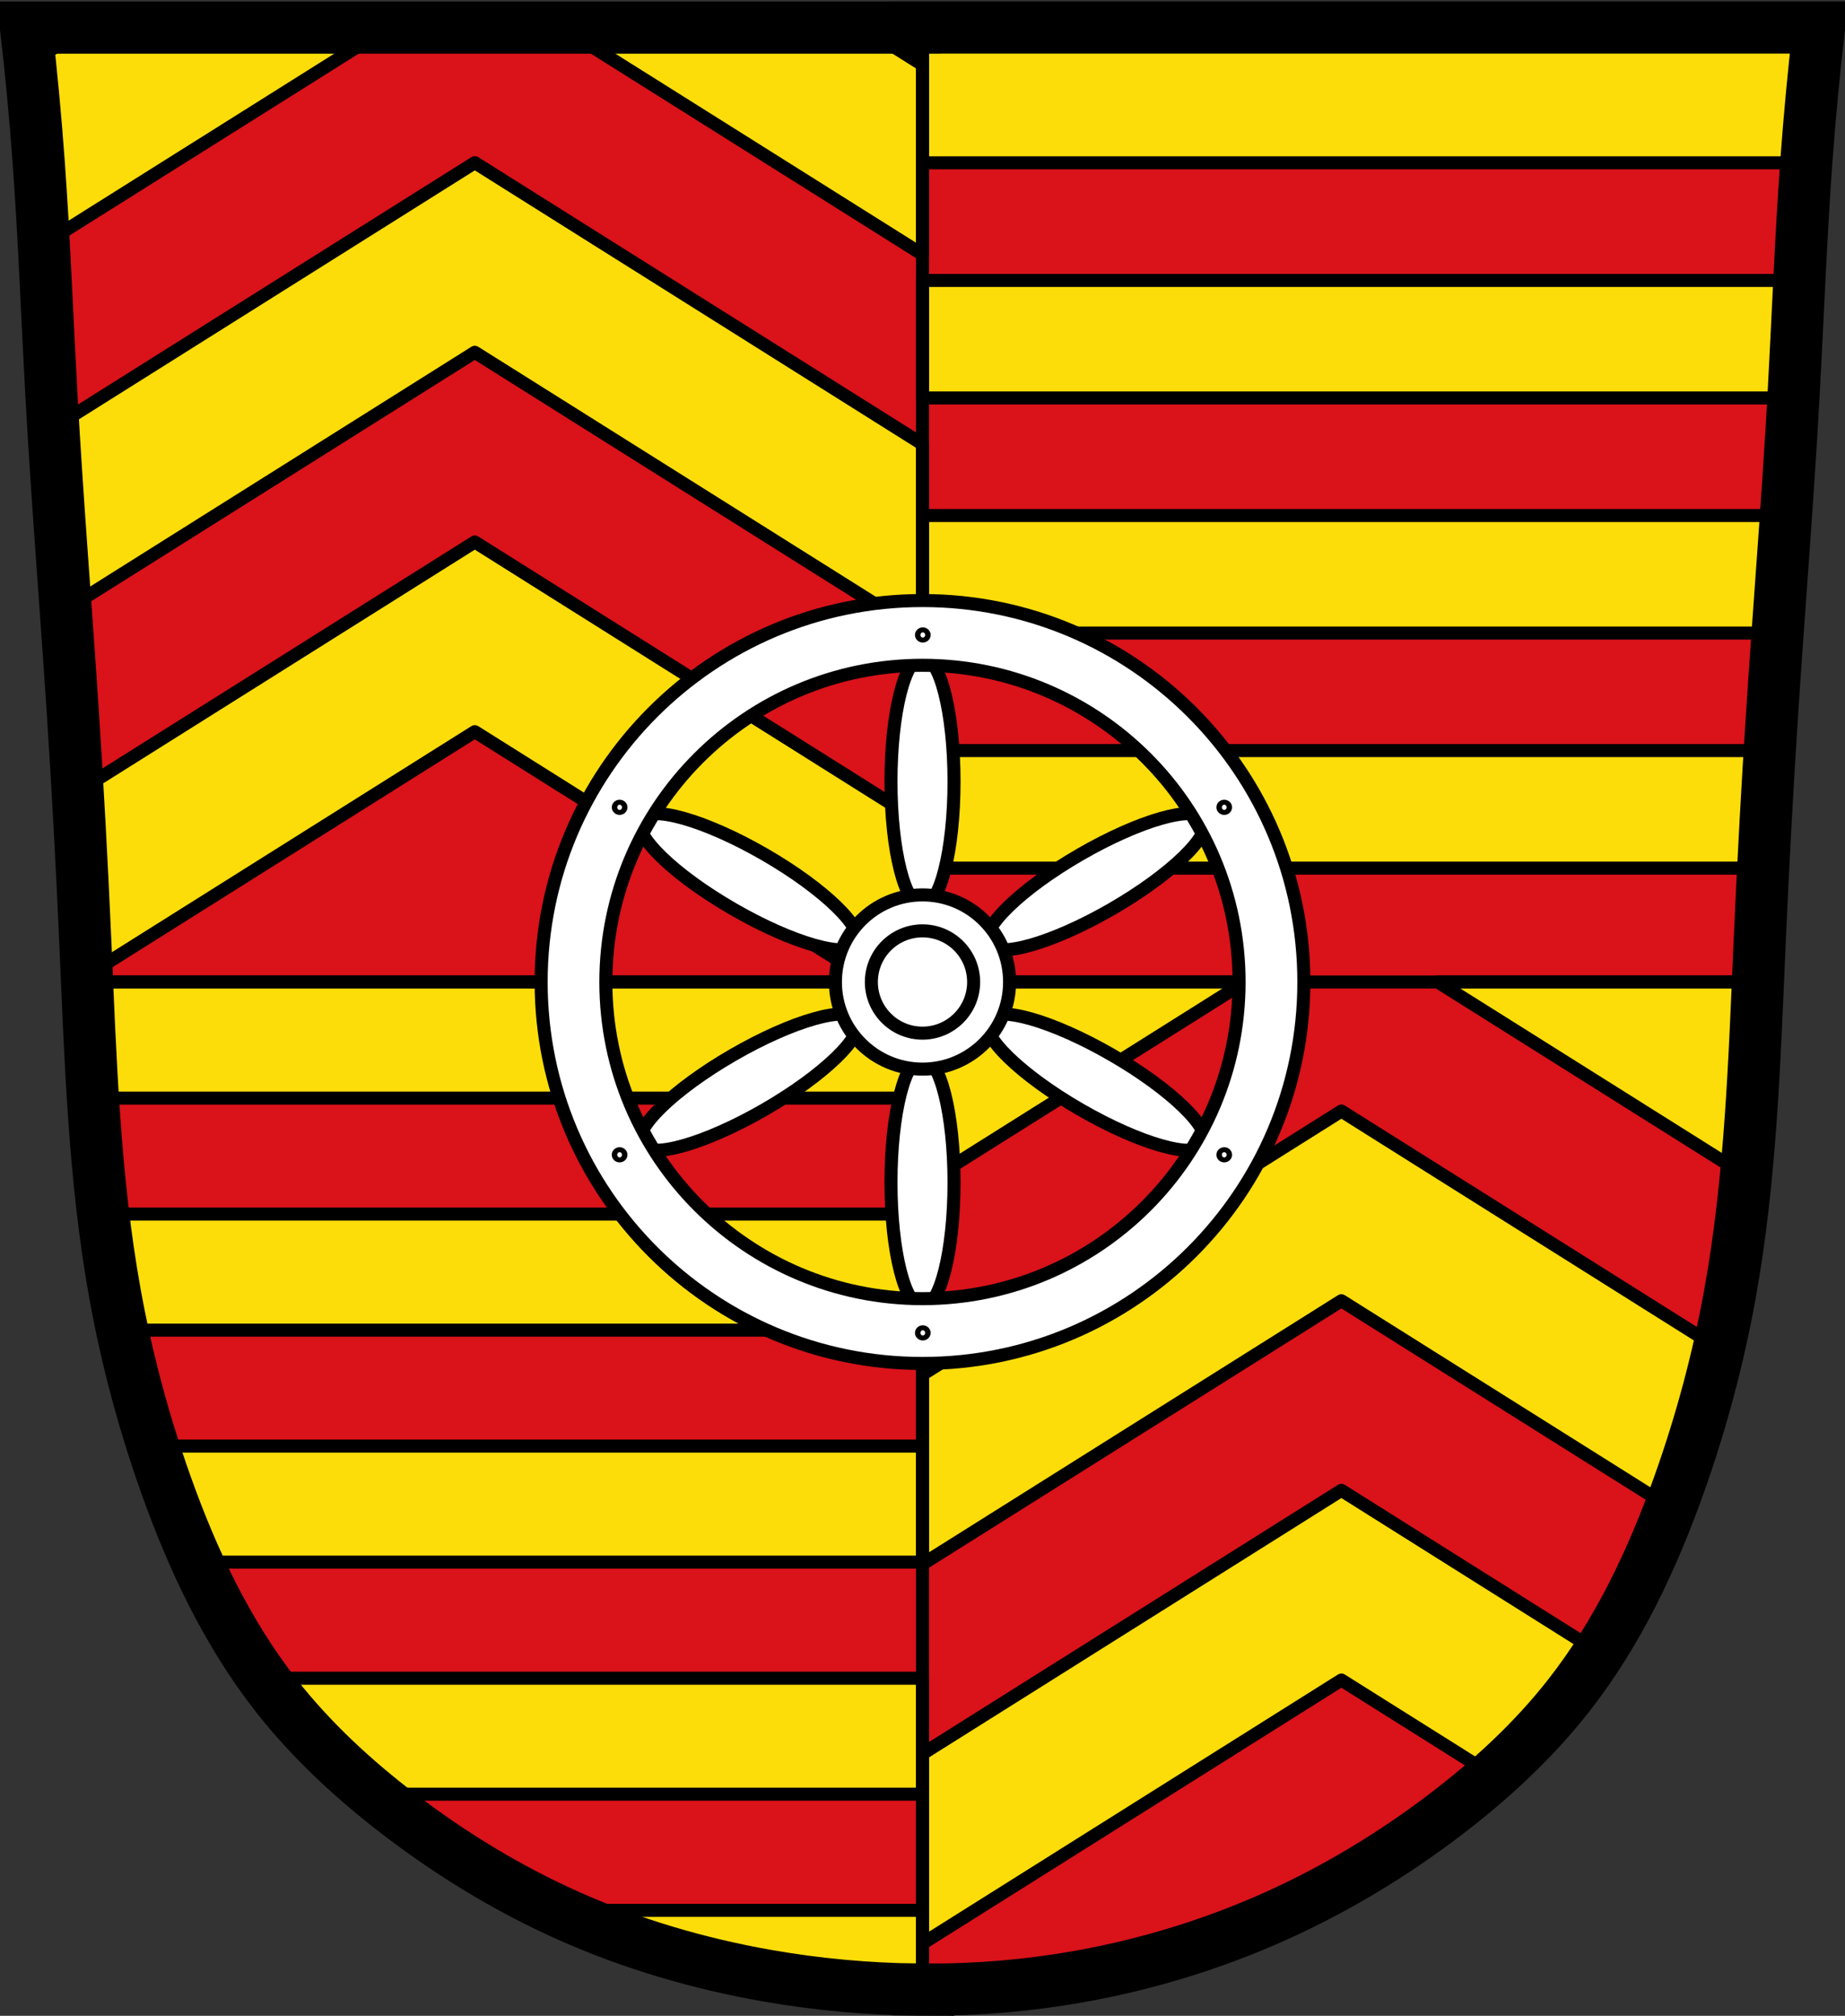<?xml version="1.0" encoding="UTF-8" standalone="no"?>
<!-- Created with Inkscape (http://www.inkscape.org/) -->

<svg
   xmlns:dc="http://purl.org/dc/elements/1.1/"
   xmlns:cc="http://creativecommons.org/ns#"
   xmlns:rdf="http://www.w3.org/1999/02/22-rdf-syntax-ns#"
   xmlns:svg="http://www.w3.org/2000/svg"
   xmlns="http://www.w3.org/2000/svg"
   xmlns:sodipodi="http://sodipodi.sourceforge.net/DTD/sodipodi-0.dtd"
   xmlns:inkscape="http://www.inkscape.org/namespaces/inkscape"
   width="707.777"
   height="773.107"
   id="svg3799"
   version="1.1"
   inkscape:version="0.92.5 (2060ec1f9f, 2020-04-08)"
   sodipodi:docname="Wappen_von_Rieneck.svg">
  <rect width="100%" height="100%" fill="#333333" stroke="none"/>
  <defs
     id="defs3801">
    <inkscape:path-effect
       is_visible="true"
       id="path-effect3875"
       effect="spiro" />
    <inkscape:path-effect
       is_visible="true"
       id="path-effect3875-7"
       effect="spiro" />
    <inkscape:path-effect
       is_visible="true"
       id="path-effect3904"
       effect="spiro" />
  </defs>
  <sodipodi:namedview
     id="base"
     pagecolor="#ffffff"
     bordercolor="#666666"
     borderopacity="1.0"
     inkscape:pageopacity="0.0"
     inkscape:pageshadow="2"
     inkscape:zoom="1.0264821"
     inkscape:cx="353.88834"
     inkscape:cy="386.28055"
     inkscape:document-units="px"
     inkscape:current-layer="layer1"
     showgrid="false"
     inkscape:window-width="1920"
     inkscape:window-height="1046"
     inkscape:window-x="-11"
     inkscape:window-y="-11"
     inkscape:window-maximized="1"
     inkscape:snap-midpoints="true"
     inkscape:snap-smooth-nodes="true"
     inkscape:object-nodes="true"
     inkscape:snap-nodes="false"
     fit-margin-top="0"
     fit-margin-left="0"
     fit-margin-right="0"
     fit-margin-bottom="0" />
  <g
     inkscape:label="Ebene 1"
     inkscape:groupmode="layer"
     id="layer1"
     transform="translate(-15.543,-81.17)">
    <path
       id="path3067"
       style="fill:#da121a;fill-opacity:1;stroke:#000000;stroke-width:1px;stroke-linecap:butt;stroke-linejoin:miter;stroke-opacity:1"
       d="m 26.36,90.7 685.212,2.679 -13.396,255.866 -10.047,170.801 -18.085,111.188 -30.141,72.339 -46.217,57.603 -77.028,52.245 -83.726,27.462 -81.716,4.019 L 272.179,828.157 210.557,803.374 150.944,763.186 105.397,711.611 75.256,632.574 53.822,531.433 47.124,416.226 35.068,203.898 z"
       inkscape:connector-curvature="0" />
    <path
       style="fill:#fcdd09;fill-opacity:1;fill-rule:nonzero;stroke:#000000;stroke-width:5;stroke-linecap:round;stroke-linejoin:round;stroke-miterlimit:4;stroke-opacity:1;stroke-dasharray:none;stroke-dashoffset:0"
       d="m 377.438,457.781 -8,5.031 0,72.75 123.719,-77.781 -115.719,0 z m 189.656,0 119,74.812 2.031,-12.562 3.344,-56.812 -8.656,-5.438 -115.719,0 z m -36.969,49.5 -160.688,101.031 0,72.719 160.688,-101 127.781,80.312 12.125,-29.125 5.312,-32.625 -145.219,-91.312 z m 0,145.469 -160.688,101.031 0,72.75 L 530.125,725.5 586.75,761.094 616.781,732.375 627.562,714.031 530.125,652.75 z"
       id="rect4575-7-4"
       inkscape:connector-curvature="0" />
    <path
       style="fill:#fcdd09;fill-opacity:1;fill-rule:nonzero;stroke:#000000;stroke-width:5;stroke-linecap:round;stroke-linejoin:round;stroke-miterlimit:4;stroke-opacity:1;stroke-dasharray:none;stroke-dashoffset:0"
       d="M 48.656,91.75 26.688,105.562 32.562,174.594 164.375,91.75 l -115.719,0 z m 182.344,0 138.438,87.031 0,-72.75 L 346.719,91.75 231,91.75 z m -33.312,51.812 -160.312,100.781 3.719,65.719 0.25,4.531 156.344,-98.312 171.75,107.969 0,-72.719 -171.75,-107.969 z m 0,145.469 -152.406,95.812 1.844,31.375 0.562,39.875 150,-94.312 171.75,107.969 0,-72.75 -171.75,-107.969 z"
       id="rect4575-7"
       inkscape:connector-curvature="0" />
    <ellipse
       ry="47.815"
       rx="12.095"
       cy="625.72"
       cx="-211.74"
       style="fill:#ffffff;fill-opacity:1;fill-rule:nonzero;stroke:#000000;stroke-width:5;stroke-linecap:round;stroke-linejoin:round;stroke-miterlimit:4;stroke-dasharray:none;stroke-dashoffset:0;stroke-opacity:1"
       id="path6911-2"
       transform="rotate(-60)" />
    <ellipse
       ry="47.815"
       rx="12.095"
       cy="471.943"
       cx="-211.74"
       style="fill:#ffffff;fill-opacity:1;fill-rule:nonzero;stroke:#000000;stroke-width:5;stroke-linecap:round;stroke-linejoin:round;stroke-miterlimit:4;stroke-dasharray:none;stroke-dashoffset:0;stroke-opacity:1"
       id="path6911-3-1"
       transform="rotate(-60)" />
    <path
       id="rect4429-4-5"
       style="fill:#fcdd09;fill-opacity:1;stroke:#000000;stroke-width:5;stroke-linecap:round;stroke-linejoin:round;stroke-miterlimit:4;stroke-opacity:1;stroke-dashoffset:0"
       d="m 369.438,98.556 0,45.067 341.156,0 0,-45.067 -341.156,0 z m 0,90.167 0,45.067 332.531,0 0,-45.067 -332.531,0 z m 0,90.167 0,45.067 327.562,0 0,-45.067 -327.562,0 z m 0,90.135 0,45.1 321.406,0 0,-45.1 -321.406,0 z"
       inkscape:connector-curvature="0" />
    <path
       style="fill:#fcdd09;fill-opacity:1;stroke:#000000;stroke-width:5;stroke-linecap:round;stroke-linejoin:round;stroke-miterlimit:4;stroke-opacity:1;stroke-dashoffset:0"
       d="m 48.031,457.781 0,44.531 321.406,0 0,-44.531 -321.406,0 z m 9.25,89 0,44.531 312.156,0 0,-44.531 -312.156,0 z m 13.594,89 0,2.656 c 0.447,-0.183 2,-0.844 2,-0.844 l 19.031,42.688 277.531,0 0,-44.5 -298.562,0 z m 43.844,89.031 0,1.781 38.781,42.688 215.938,0 0,-44.469 -254.719,0 z m 104.469,89 14,7.125 0.219,-5.125 76.312,23.062 29.375,5.031 30.344,0.344 0,-30.438 -150.25,0 z"
       id="rect4429-4"
       inkscape:connector-curvature="0" />
    <ellipse
       ry="47.815"
       rx="12.095"
       cy="167.931"
       cx="581.172"
       style="fill:#ffffff;fill-opacity:1;fill-rule:nonzero;stroke:#000000;stroke-width:5;stroke-linecap:round;stroke-linejoin:round;stroke-miterlimit:4;stroke-dasharray:none;stroke-dashoffset:0;stroke-opacity:1"
       id="path6911-2-8"
       transform="matrix(0.5,0.866,0.866,-0.5,0,0)" />
    <ellipse
       ry="47.815"
       rx="12.095"
       cy="14.155"
       cx="581.172"
       style="fill:#ffffff;fill-opacity:1;fill-rule:nonzero;stroke:#000000;stroke-width:5;stroke-linecap:round;stroke-linejoin:round;stroke-miterlimit:4;stroke-dasharray:none;stroke-dashoffset:0;stroke-opacity:1"
       id="path6911-3-1-5"
       transform="matrix(0.5,0.866,0.866,-0.5,0,0)" />
    <path
       style="fill:none;stroke:#000000;stroke-width:20;stroke-linecap:butt;stroke-linejoin:miter;stroke-miterlimit:4;stroke-dasharray:none;stroke-opacity:1"
       d="M 350.758 10.555 L 350.758 10.596 C 294.55 10.596 238.341 10.596 182.133 10.596 C 124.755 10.596 67.378 10.596 10 10.596 C 11.991 27.88 13.615 45.207 14.871 62.561 C 17.024 92.299 18.095 122.104 19.744 151.875 C 21.964 191.961 25.233 231.981 27.863 272.043 C 29.817 301.795 31.417 331.57 32.734 361.357 C 34.728 406.438 36.09 451.733 44.102 496.141 C 48.582 520.977 55.132 545.438 63.588 569.217 C 73.83 598.02 87.024 626.074 105.863 650.148 C 119.424 667.477 135.737 682.518 153.219 695.881 C 173.224 711.173 194.87 724.37 217.859 734.645 C 242.184 745.516 267.94 753.082 294.182 757.693 C 313.341 761.06 332.775 762.841 352.227 763.053 L 352.227 763.062 C 352.564 763.067 352.901 763.061 353.238 763.064 C 354.186 763.072 355.133 763.096 356.08 763.096 L 356.08 763.07 C 375.281 763.108 394.486 761.473 413.396 758.146 C 439.748 753.511 465.535 745.622 489.918 734.604 C 512.862 724.235 534.539 711.109 554.559 695.84 C 572.055 682.495 588.359 667.441 601.914 650.107 C 620.746 626.027 633.943 597.977 644.188 569.176 C 652.645 545.397 659.194 520.937 663.674 496.1 C 671.684 451.692 673.049 406.397 675.043 361.316 C 676.36 331.529 677.961 301.754 679.914 272.002 C 682.544 231.94 685.813 191.92 688.033 151.834 C 689.682 122.063 690.752 92.258 692.904 62.52 C 694.16 45.166 695.786 27.839 697.777 10.555 C 640.4 10.555 583.02 10.555 525.643 10.555 C 467.347 10.555 409.053 10.555 350.758 10.555 z "
       transform="translate(15.543,81.17)"
       id="path3873" />
    <path
       id="path3069"
       style="fill:none;stroke:#000000;stroke-width:5;stroke-linecap:butt;stroke-linejoin:miter;stroke-miterlimit:4;stroke-opacity:1;stroke-dasharray:none"
       d="m 369.432,83.67 0,757.979"
       inkscape:connector-curvature="0" />
    <ellipse
       ry="47.815"
       rx="12.095"
       cy="534.677"
       cx="369.432"
       style="fill:#ffffff;fill-opacity:1;fill-rule:nonzero;stroke:#000000;stroke-width:5;stroke-linecap:round;stroke-linejoin:round;stroke-miterlimit:4;stroke-dasharray:none;stroke-dashoffset:0;stroke-opacity:1"
       id="path6911" />
    <ellipse
       ry="47.815"
       rx="12.095"
       cy="380.9"
       cx="369.432"
       style="fill:#ffffff;fill-opacity:1;fill-rule:nonzero;stroke:#000000;stroke-width:5;stroke-linecap:round;stroke-linejoin:round;stroke-miterlimit:4;stroke-dasharray:none;stroke-dashoffset:0;stroke-opacity:1"
       id="path6911-3" />
    <path
       id="path3069-1"
       style="fill:none;stroke:#000000;stroke-width:5;stroke-linecap:butt;stroke-linejoin:miter;stroke-miterlimit:4;stroke-opacity:1;stroke-dasharray:none"
       d="m 684.057,457.788 -632.413,0"
       inkscape:connector-curvature="0" />
    <path
       inkscape:connector-curvature="0"
       style="fill:#ffffff;fill-opacity:1;fill-rule:nonzero;stroke:#000000;stroke-width:5;stroke-linecap:round;stroke-linejoin:miter;stroke-miterlimit:4;stroke-opacity:1;stroke-dasharray:none;stroke-dashoffset:0"
       d="m 369.432,311.492 c -80.797,0 -146.296,65.499 -146.296,146.296 0,80.797 65.499,146.296 146.296,146.296 80.797,0 146.296,-65.499 146.296,-146.296 0,-80.797 -65.499,-146.296 -146.296,-146.296 z m 0,24.828 c 67.08,0 121.444,54.389 121.444,121.469 0,67.08 -54.365,121.444 -121.444,121.444 -67.08,0 -121.469,-54.365 -121.469,-121.444 0,-67.08 54.389,-121.469 121.469,-121.469 z"
       id="path10853" />
    <path
       sodipodi:type="arc"
       style="fill:#ffffff;fill-opacity:1;fill-rule:nonzero;stroke:#000000;stroke-width:5;stroke-linecap:round;stroke-linejoin:round;stroke-miterlimit:4;stroke-opacity:1;stroke-dasharray:none;stroke-dashoffset:0"
       id="path6909"
       sodipodi:cx="376.30652"
       sodipodi:cy="460.16486"
       sodipodi:rx="23.114651"
       sodipodi:ry="25.426115"
       d="m 399.421,460.165 c 0,14.042 -10.349,25.426 -23.115,25.426 -12.766,0 -23.115,-11.384 -23.115,-25.426 0,-14.042 10.349,-25.426 23.115,-25.426 12.766,0 23.115,11.384 23.115,25.426 z"
       transform="translate(-6.875,-2.376)" />
    <path
       style="fill:#ffffff;fill-opacity:1;fill-rule:nonzero;stroke:#000000;stroke-width:5;stroke-linecap:round;stroke-linejoin:miter;stroke-miterlimit:4;stroke-opacity:1;stroke-dasharray:none;stroke-dashoffset:0"
       d="m 369.432,424.381 c -18.45,0 -33.407,14.957 -33.407,33.407 0,18.45 14.957,33.407 33.407,33.407 18.45,0 33.407,-14.957 33.407,-33.407 0,-18.45 -14.957,-33.407 -33.407,-33.407 z m 0,13.791 c 10.829,0 19.616,8.788 19.616,19.616 0,10.829 -8.788,19.616 -19.616,19.616 -10.829,0 -19.616,-8.788 -19.616,-19.616 0,-10.829 8.788,-19.616 19.616,-19.616 z"
       id="path11054"
       inkscape:connector-curvature="0" />
    <path
       sodipodi:type="arc"
       style="fill:#ffffff;fill-opacity:1;fill-rule:nonzero;stroke:#000000;stroke-width:2.678;stroke-linecap:round;stroke-linejoin:miter;stroke-miterlimit:4;stroke-opacity:1;stroke-dasharray:none;stroke-dashoffset:0"
       id="path11406"
       sodipodi:cx="-468.16113"
       sodipodi:cy="226.82806"
       sodipodi:rx="2.5008607"
       sodipodi:ry="2.7509468"
       d="m -465.66,226.828 c 0,1.519 -1.12,2.751 -2.501,2.751 -1.381,0 -2.501,-1.232 -2.501,-2.751 0,-1.519 1.12,-2.751 2.501,-2.751 1.381,0 2.501,1.232 2.501,2.751 z"
       transform="matrix(0.783,0,0,0.712,736.116,163.192)" />
    <path
       sodipodi:type="arc"
       style="fill:#ffffff;fill-opacity:1;fill-rule:nonzero;stroke:#000000;stroke-width:2.678;stroke-linecap:round;stroke-linejoin:miter;stroke-miterlimit:4;stroke-opacity:1;stroke-dasharray:none;stroke-dashoffset:0"
       id="path11406-6"
       sodipodi:cx="-468.16113"
       sodipodi:cy="226.82806"
       sodipodi:rx="2.5008607"
       sodipodi:ry="2.7509468"
       d="m -465.66,226.828 c 0,1.519 -1.12,2.751 -2.501,2.751 -1.381,0 -2.501,-1.232 -2.501,-2.751 0,-1.519 1.12,-2.751 2.501,-2.751 1.381,0 2.501,1.232 2.501,2.751 z"
       transform="matrix(0.783,0,0,0.712,736.116,430.853)" />
    <path
       sodipodi:type="arc"
       style="fill:#ffffff;fill-opacity:1;fill-rule:nonzero;stroke:#000000;stroke-width:2.678;stroke-linecap:round;stroke-linejoin:miter;stroke-miterlimit:4;stroke-opacity:1;stroke-dasharray:none;stroke-dashoffset:0"
       id="path11406-0"
       sodipodi:cx="-468.16113"
       sodipodi:cy="226.82806"
       sodipodi:rx="2.5008607"
       sodipodi:ry="2.7509468"
       d="m -465.66,226.828 c 0,1.519 -1.12,2.751 -2.501,2.751 -1.381,0 -2.501,-1.232 -2.501,-2.751 0,-1.519 1.12,-2.751 2.501,-2.751 1.381,0 2.501,1.232 2.501,2.751 z"
       transform="matrix(0.783,0,0,0.712,619.807,362.558)" />
    <path
       sodipodi:type="arc"
       style="fill:#ffffff;fill-opacity:1;fill-rule:nonzero;stroke:#000000;stroke-width:2.678;stroke-linecap:round;stroke-linejoin:miter;stroke-miterlimit:4;stroke-opacity:1;stroke-dasharray:none;stroke-dashoffset:0"
       id="path11406-2"
       sodipodi:cx="-468.16113"
       sodipodi:cy="226.82806"
       sodipodi:rx="2.5008607"
       sodipodi:ry="2.7509468"
       d="m -465.66,226.828 c 0,1.519 -1.12,2.751 -2.501,2.751 -1.381,0 -2.501,-1.232 -2.501,-2.751 0,-1.519 1.12,-2.751 2.501,-2.751 1.381,0 2.501,1.232 2.501,2.751 z"
       transform="matrix(0.783,0,0,0.712,619.814,229.29)" />
    <path
       sodipodi:type="arc"
       style="fill:#ffffff;fill-opacity:1;fill-rule:nonzero;stroke:#000000;stroke-width:2.678;stroke-linecap:round;stroke-linejoin:miter;stroke-miterlimit:4;stroke-opacity:1;stroke-dasharray:none;stroke-dashoffset:0"
       id="path11406-4"
       sodipodi:cx="-468.16113"
       sodipodi:cy="226.82806"
       sodipodi:rx="2.5008607"
       sodipodi:ry="2.7509468"
       d="m -465.66,226.828 c 0,1.519 -1.12,2.751 -2.501,2.751 -1.381,0 -2.501,-1.232 -2.501,-2.751 0,-1.519 1.12,-2.751 2.501,-2.751 1.381,0 2.501,1.232 2.501,2.751 z"
       transform="matrix(0.783,0,0,0.712,851.756,229.29)" />
    <path
       sodipodi:type="arc"
       style="fill:#ffffff;fill-opacity:1;fill-rule:nonzero;stroke:#000000;stroke-width:2.678;stroke-linecap:round;stroke-linejoin:miter;stroke-miterlimit:4;stroke-opacity:1;stroke-dasharray:none;stroke-dashoffset:0"
       id="path11406-8"
       sodipodi:cx="-468.16113"
       sodipodi:cy="226.82806"
       sodipodi:rx="2.5008607"
       sodipodi:ry="2.7509468"
       d="m -465.66,226.828 c 0,1.519 -1.12,2.751 -2.501,2.751 -1.381,0 -2.501,-1.232 -2.501,-2.751 0,-1.519 1.12,-2.751 2.501,-2.751 1.381,0 2.501,1.232 2.501,2.751 z"
       transform="matrix(0.783,0,0,0.712,851.756,362.558)" />
  </g>
</svg>
